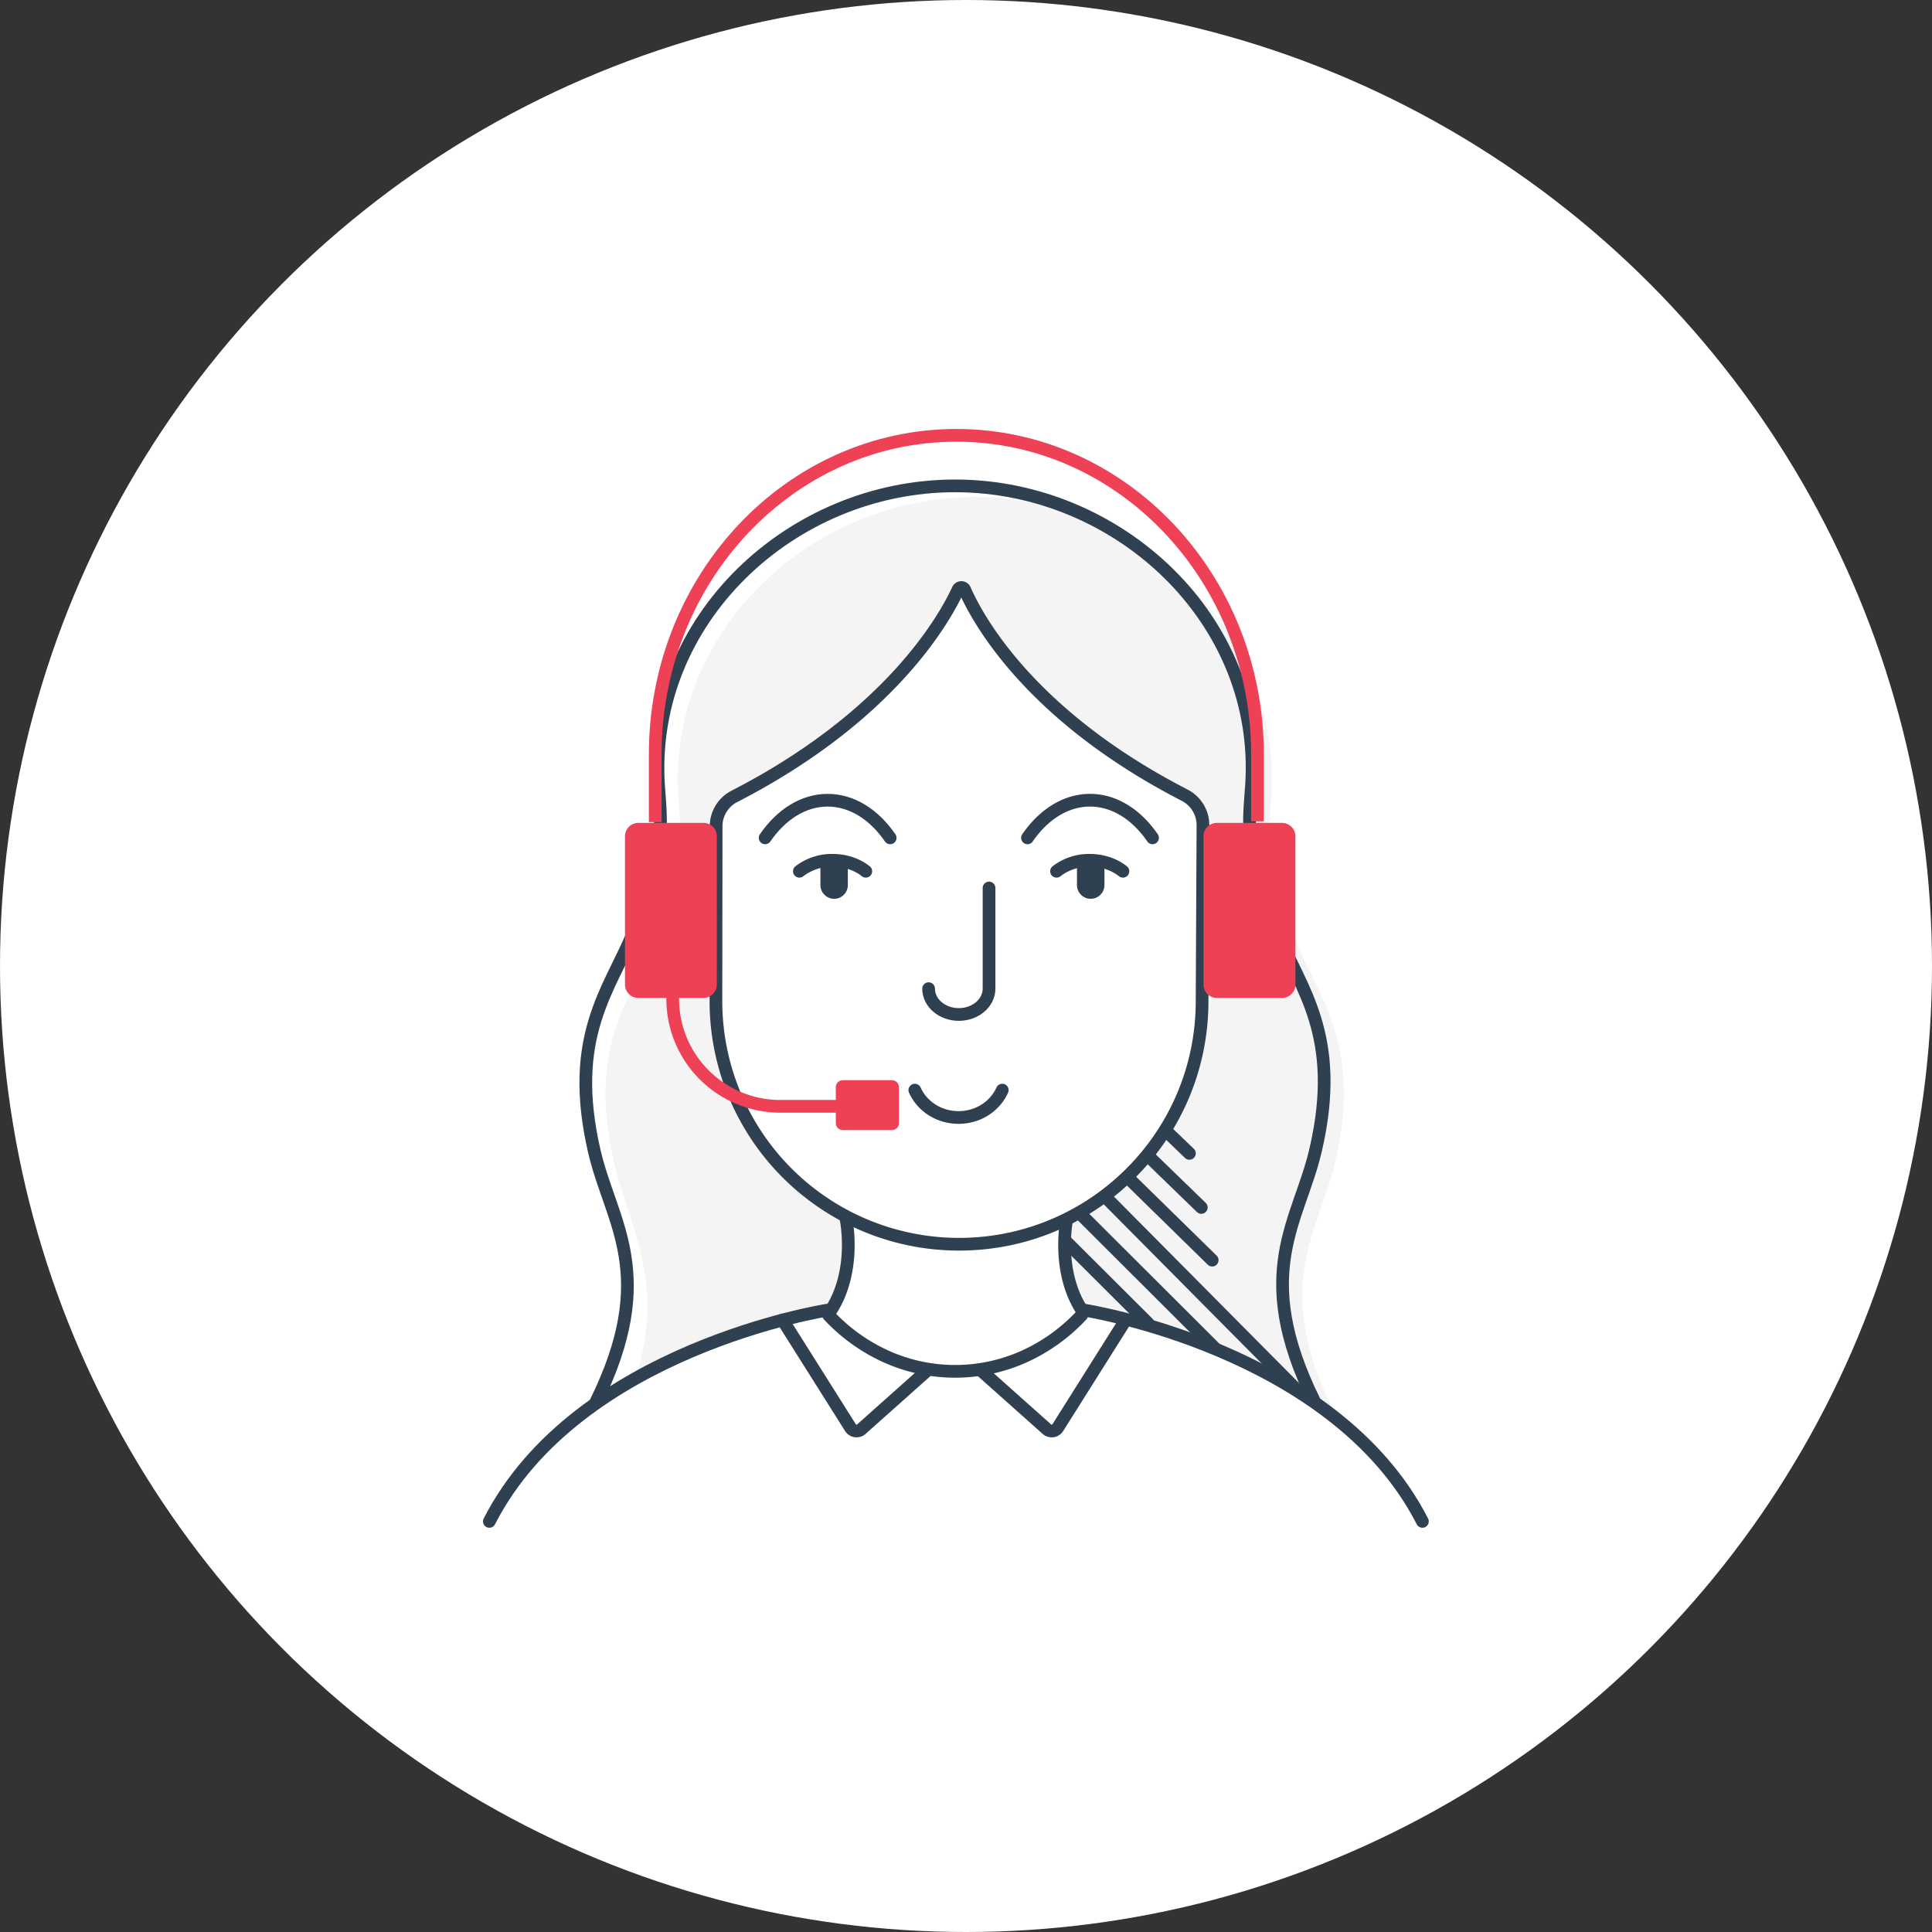 <svg xmlns="http://www.w3.org/2000/svg" xmlns:xlink="http://www.w3.org/1999/xlink" width="60" height="60" viewBox="0 0 76 76"><rect x="0" y="0" width="76" height="76" fill="#333333" stroke="none"/><g fill="none" fill-rule="evenodd"><circle cx="38" cy="38" r="38" fill="#FFF"></circle><path d="M8 16h60v45H8z"></path><path fill="#F4F4F4" d="M32.457 51.677c-2.971.31-6.057 1.696-7.428 2.414 1.17-3.674-.32-5.951-.879-8.39-1.028-4.48.595-6.304 1.533-8.554 1.333-3.2 1.092-4.355.998-5.831-.41-6.484 5.223-11.764 11.665-11.764 6.442 0 12.087 5.28 11.664 11.764-.095 1.462-.337 2.575.995 5.776.938 2.25 2.56 4.075 1.533 8.554-.652 2.842-2.556 4.841-.054 9.92 0 0-4.8-3.332-9.752-3.89-.804.744-2.584 2.255-4.518 2.291-3.343.062-5.757-2.29-5.757-2.29"></path><path stroke="#2F4050" stroke-linecap="round" stroke-width="0.5" d="M55.954 59.848c-3.473-6.795-13.306-8.311-13.306-8.311"></path><path fill="#FFF" d="M32.75 51.727s4.9 5.111 9.75 0c-.418-1.072-.883-2.371-.582-3.74-2.197.812-4.055 1.833-8.485 0 .112 1.044.204 2.677-.682 3.74"></path><path stroke="#2F4050" stroke-linecap="round" stroke-width="0.5" d="M19.25 59.848c3.473-6.795 13.306-8.311 13.306-8.311"></path><path fill="#F4F4F4" d="M34.027 39.057a1.373 1.373 0 11-2.747 0 1.373 1.373 0 012.747 0m10.963 0a1.373 1.373 0 11-2.747 0 1.373 1.373 0 012.747 0"></path><path fill="#FFF" d="M37.95 23.199c.491 1.121 2.532 4.934 8.651 8.081.442.228.721.684.72 1.18l-.034 6.924c0 5.28-4.281 9.561-9.562 9.561a9.562 9.562 0 01-9.562-9.561l.008-6.885c0-.495.28-.947.72-1.173 6.139-3.155 8.277-7.005 8.794-8.13a.146.146 0 01.266.003"></path><path stroke="#2F4050" stroke-width="0.5" d="M37.95 23.199c.491 1.121 2.532 4.934 8.651 8.081.442.228.721.684.72 1.18l-.034 6.924c0 5.28-4.281 9.561-9.562 9.561a9.562 9.562 0 01-9.562-9.561l.008-6.885c0-.495.28-.947.72-1.173 6.139-3.155 8.277-7.005 8.794-8.13a.146.146 0 01.266.003z"></path><path stroke="#2F4050" stroke-width="0.5" d="M23.427 55.181c2.502-5.077.598-7.077-.054-9.918-1.028-4.48.595-6.305 1.533-8.555 1.333-3.2 1.092-4.355.998-5.831-.41-6.484 5.223-11.764 11.664-11.764 6.443 0 12.088 5.28 11.665 11.764-.096 1.462-.338 2.575.996 5.776.937 2.25 2.56 4.075 1.532 8.554-.652 2.842-2.556 4.841-.054 9.919"></path><path fill="#EE4156" d="M25.113 39.256h2.559a.528.528 0 00.528-.528v-5.83a.528.528 0 00-.528-.528h-2.559a.528.528 0 00-.528.529v5.829c0 .292.237.528.528.528m22.757 0h2.56a.528.528 0 00.528-.528v-5.83a.528.528 0 00-.529-.528h-2.558a.528.528 0 00-.529.529v5.829c0 .292.237.528.529.528"></path><path stroke="#EE4156" stroke-width="0.5" d="M25.775 32.34v-2.663c0-6.932 5.303-12.552 11.845-12.552 6.542 0 11.846 5.62 11.846 12.552v2.632"></path><path stroke="#EE4156" stroke-linecap="round" stroke-linejoin="round" stroke-width="0.5" d="M26.462 39.29a4.23 4.23 0 004.23 4.23h2.782"></path><path fill="#EE4156" d="M35.088 44.454h-1.936a.273.273 0 01-.273-.272v-1.417c0-.15.122-.273.273-.273h1.936c.15 0 .273.122.273.273v1.417c0 .15-.122.272-.273.272"></path><path stroke="#2F4050" stroke-linecap="round" stroke-width="0.5" d="M45.16 52.052l-3.194-3.184m5.801 4.141l-5.279-5.268m8.516 6.924l-7.486-7.544m4.166 2.45l-3.268-3.202m2.841 1.129l-2.064-2.002m1.595-.125l-.901-.867m-9.358-5.613c0 .561.532 1.016 1.188 1.016.657 0 1.189-.455 1.189-1.016v-3.96m-8.808-1.972c.629-.914 1.498-1.48 2.459-1.48.96 0 1.83.566 2.46 1.48"></path><path fill="#2F4050" d="M32.813 35.356a.54.54 0 01-.54-.54v-.622a.54.54 0 111.079 0v.623a.54.54 0 01-.54.54"></path><path stroke="#2F4050" stroke-linecap="round" stroke-width="0.5" d="M31.446 34.273a2.099 2.099 0 011.306-.431c.51 0 .972.165 1.306.431"></path><path fill="#2F4050" d="M42.906 35.356a.54.54 0 00.54-.54v-.622a.54.54 0 10-1.08 0v.623c0 .298.242.54.54.54"></path><path stroke="#2F4050" stroke-linecap="round" stroke-width="0.5" d="M41.561 34.273a2.099 2.099 0 011.306-.431c.51 0 .972.165 1.306.431m-3.754-1.314c.63-.914 1.499-1.48 2.46-1.48.96 0 1.83.566 2.459 1.48m-5.912 9.924c-.094.211-.231.4-.4.56a1.87 1.87 0 01-.593.378 1.98 1.98 0 01-1.453 0 1.876 1.876 0 01-.593-.378 1.758 1.758 0 01-.4-.56m5.973 5.103s-.409 1.991.596 3.551m0 .19a7.052 7.052 0 01-2.24 1.622 6.61 6.61 0 01-5.486 0 7.052 7.052 0 01-2.24-1.622m.697-3.741s.409 1.991-.596 3.551"></path><path stroke="#2F4050" stroke-linecap="round" stroke-width="0.5" d="M38.585 53.905l2.596 2.314a.285.285 0 00.431-.06l2.668-4.235m-7.8 1.981l-2.596 2.314a.285.285 0 01-.43-.06l-2.669-4.235"></path></g></svg>